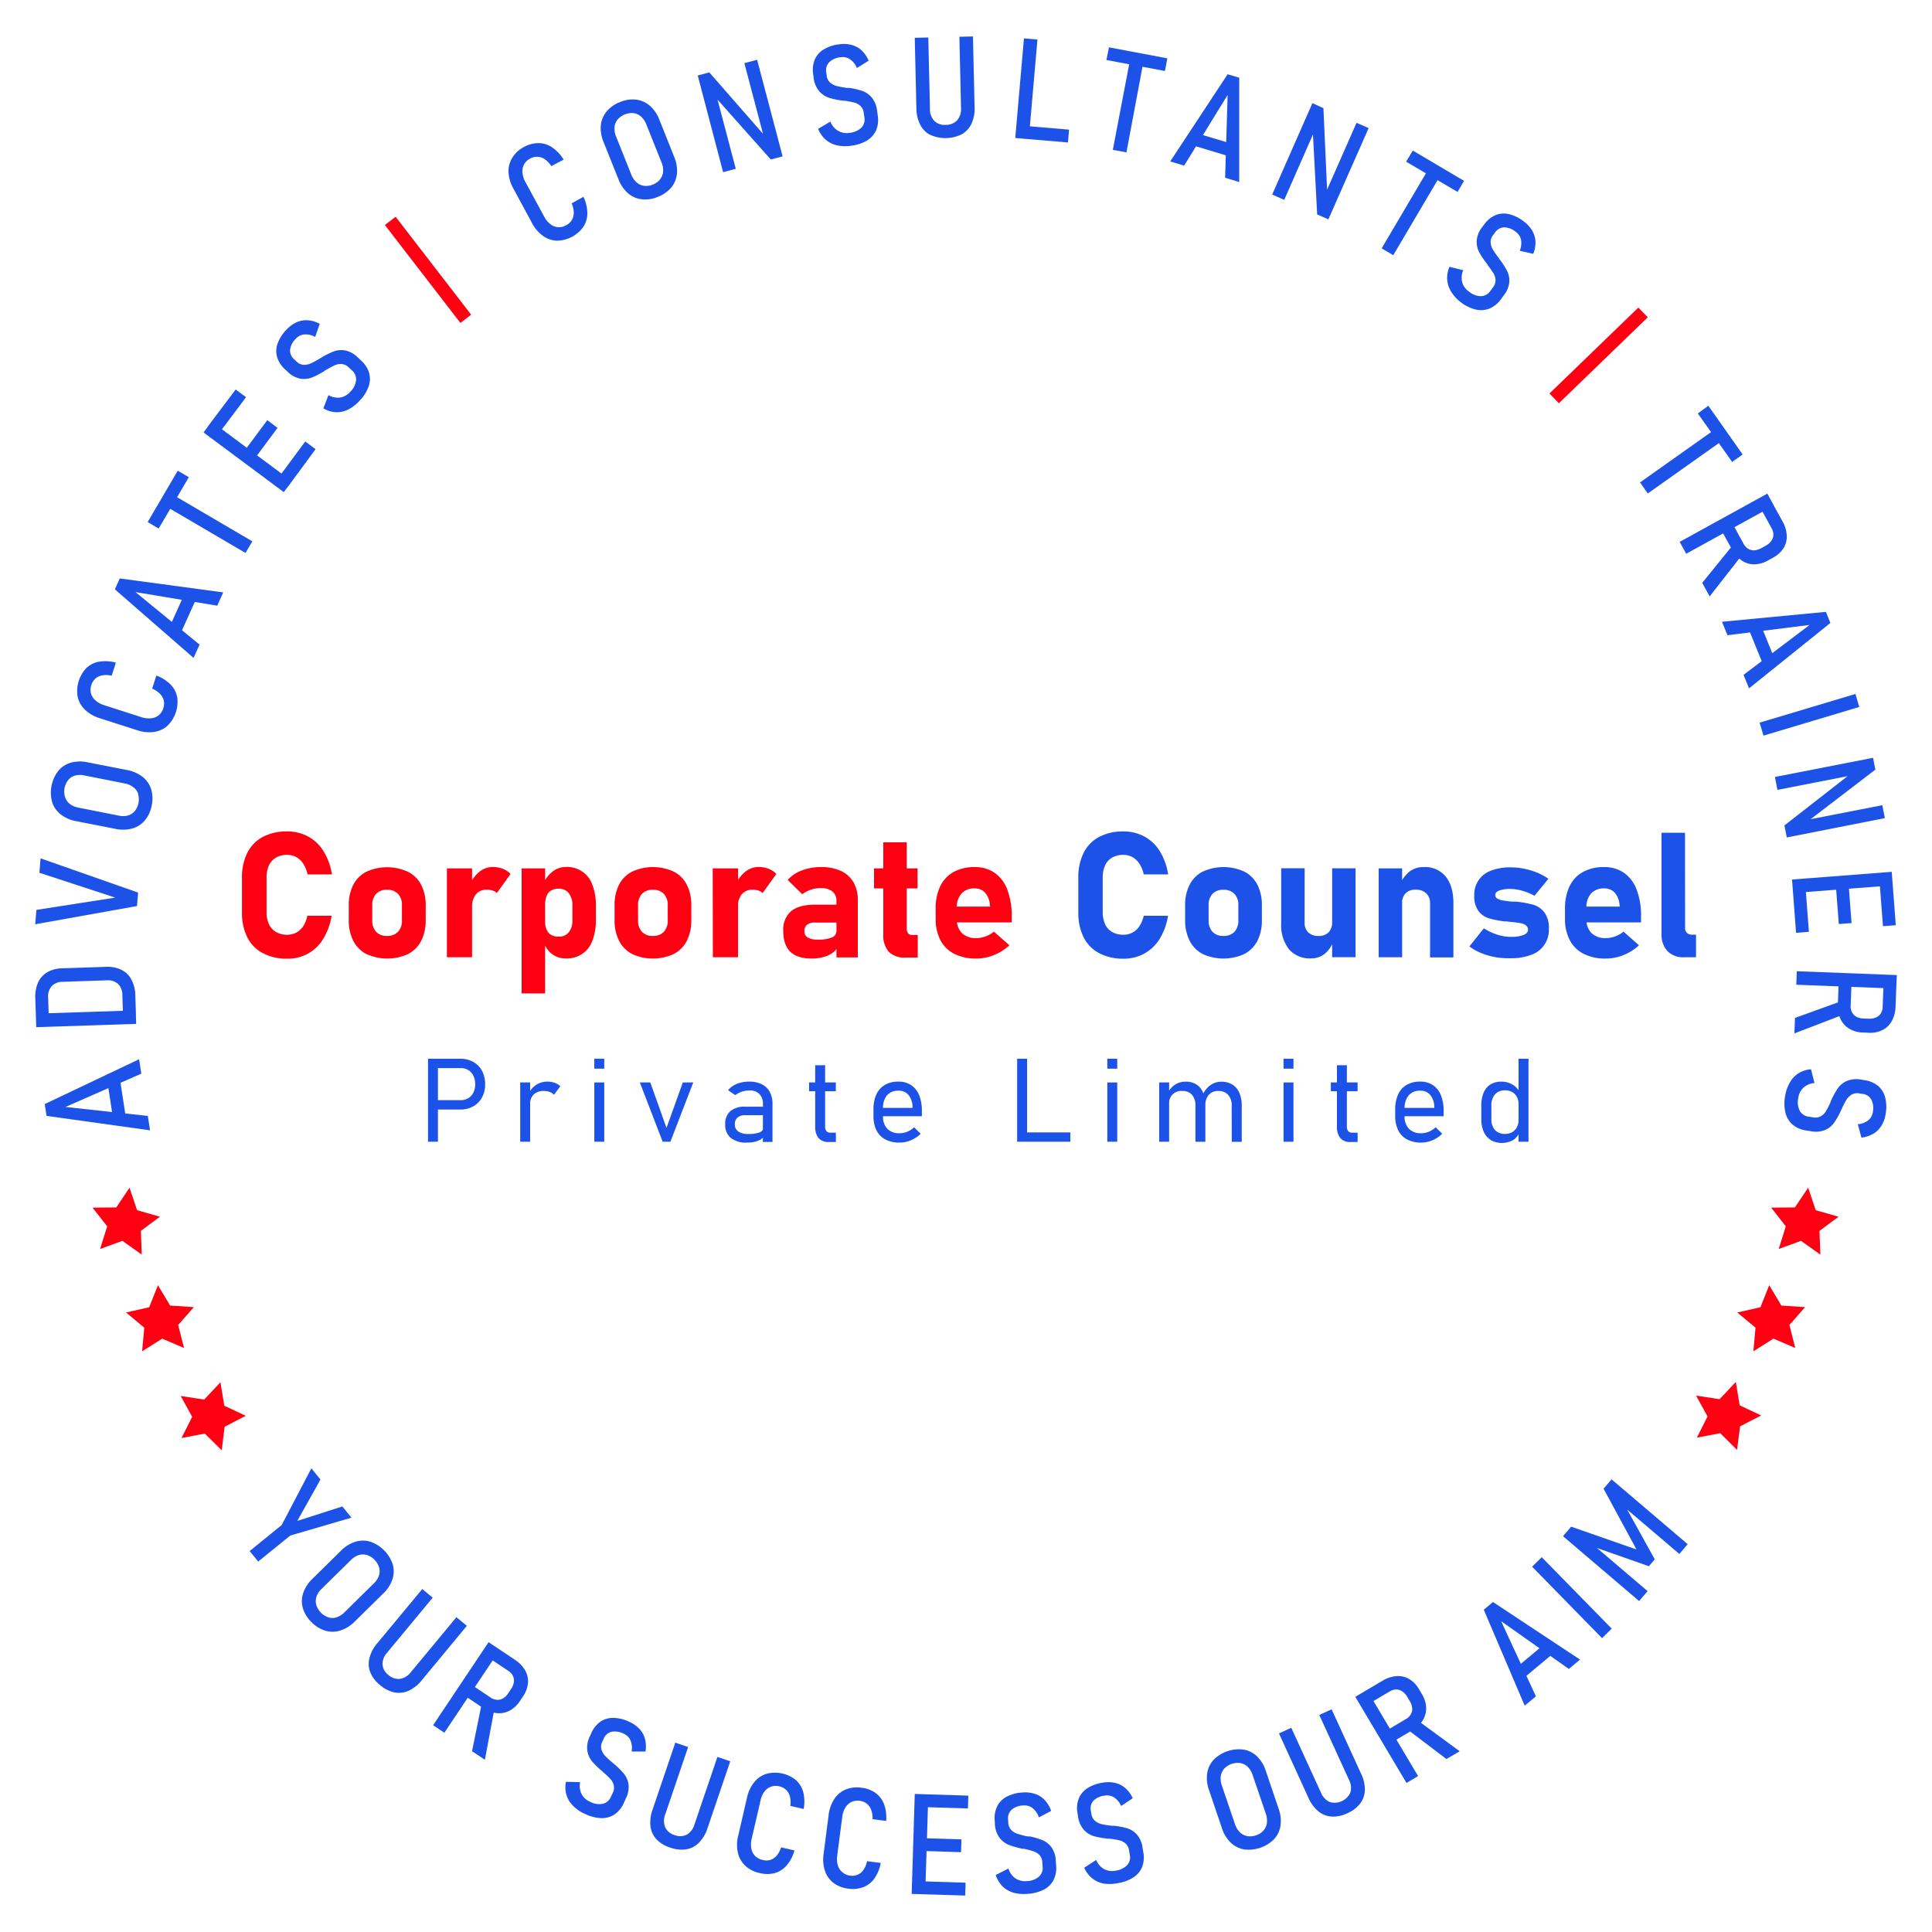 <?xml version="1.0" encoding="UTF-8"?> <svg xmlns="http://www.w3.org/2000/svg" id="Layer_1" data-name="Layer 1" viewBox="0 0 500 500"><defs><style>.cls-1{fill:#ff0013;}.cls-2{fill:#1c52e7;}</style></defs><polygon class="cls-1" points="52.84 362.21 57.05 357.73 58.05 363.8 63.6 366.41 58.14 369.23 57.37 375.33 53 371.01 46.97 372.16 49.73 366.67 46.77 361.28 52.84 362.21"></polygon><polygon class="cls-1" points="30.09 312.48 33.52 307.38 35.48 313.2 41.39 314.89 36.46 318.55 36.68 324.69 31.67 321.13 25.9 323.24 27.74 317.38 23.95 312.54 30.09 312.48"></polygon><polygon class="cls-1" points="38.61 338.31 40.88 332.61 44.03 337.88 50.16 338.29 46.11 342.91 47.63 348.86 41.98 346.44 36.78 349.72 37.34 343.6 32.62 339.67 38.61 338.31"></polygon><path class="cls-2" d="M110.77,274h2.57v21.48h-2.57Zm1.55,10.72h6.87a3.73,3.73,0,0,0,2-.51,3.46,3.46,0,0,0,1.32-1.46,4.8,4.8,0,0,0,.47-2.16,4.9,4.9,0,0,0-.47-2.19,3.41,3.41,0,0,0-1.32-1.46,3.64,3.64,0,0,0-2-.52h-6.87V274h6.77a6.74,6.74,0,0,1,3.38.82,5.61,5.61,0,0,1,2.27,2.31,7.13,7.13,0,0,1,.81,3.46,7,7,0,0,1-.81,3.43,5.65,5.65,0,0,1-2.27,2.3,6.75,6.75,0,0,1-3.38.83h-6.77Z"></path><path class="cls-2" d="M134.63,280.14h2.57v15.34h-2.57Zm7.64,2.46a4.32,4.32,0,0,0-1.54-.26,3.6,3.6,0,0,0-2.61.91,3.37,3.37,0,0,0-.92,2.52l-.31-2.95a5.68,5.68,0,0,1,2-2.14,5.26,5.26,0,0,1,2.74-.76,5.41,5.41,0,0,1,1.9.31,4.32,4.32,0,0,1,1.49.89l-1.67,2.21A2.69,2.69,0,0,0,142.27,282.6Z"></path><path class="cls-2" d="M153.81,274h2.57v2.57h-2.57Zm0,6.14h2.57v15.34h-2.57Z"></path><path class="cls-2" d="M176.71,280.14h2.7l-5.91,15.34h-2l-5.91-15.34h2.71l4.19,11.76Z"></path><path class="cls-2" d="M189.12,294.49a4.36,4.36,0,0,1-1.44-3.53,4.29,4.29,0,0,1,1.32-3.39,5.7,5.7,0,0,1,3.85-1.16h4.73l.21,2.2h-4.92a3,3,0,0,0-2,.6,2.18,2.18,0,0,0-.69,1.75,2.15,2.15,0,0,0,.89,1.87,4.45,4.45,0,0,0,2.61.64,8.22,8.22,0,0,0,2.83-.38c.64-.26,1-.64,1-1.14l.31,2.08a3.72,3.72,0,0,1-1.08.92,4.9,4.9,0,0,1-1.49.56,8.4,8.4,0,0,1-1.87.19A6.36,6.36,0,0,1,189.12,294.49Zm8.33-8.73a3.61,3.61,0,0,0-.91-2.62,3.38,3.38,0,0,0-2.55-.93,6.41,6.41,0,0,0-2,.32,5.61,5.61,0,0,0-1.7.89l-1.88-1.28a5.77,5.77,0,0,1,2.3-1.64,8.48,8.48,0,0,1,3.17-.58,7.45,7.45,0,0,1,3.27.67,4.69,4.69,0,0,1,2.06,2,6.21,6.21,0,0,1,.71,3.08v9.86h-2.49Z"></path><path class="cls-2" d="M209.39,280.14h6.92v2.28h-6.92Zm2.45,14.39a4.61,4.61,0,0,1-.87-3V275.68h2.57v15.84a1.84,1.84,0,0,0,.34,1.2,1.18,1.18,0,0,0,1,.41h1.45v2.42h-1.75A3.36,3.36,0,0,1,211.84,294.53Z"></path><path class="cls-2" d="M229.14,294.89a5.36,5.36,0,0,1-2.3-2.34,8.17,8.17,0,0,1-.79-3.72V287.1a9.13,9.13,0,0,1,.76-3.88,5.52,5.52,0,0,1,2.21-2.46,6.86,6.86,0,0,1,3.49-.84,5.82,5.82,0,0,1,3.28.9,5.56,5.56,0,0,1,2.07,2.59,10.46,10.46,0,0,1,.72,4.09v1.38H227.87v-2.16h8.29v-.08a5.11,5.11,0,0,0-1-3.22,3.21,3.21,0,0,0-2.63-1.15,3.75,3.75,0,0,0-3,1.22,5.12,5.12,0,0,0-1,3.45v1.95a4.42,4.42,0,0,0,1.12,3.25,4.25,4.25,0,0,0,3.18,1.14,5.1,5.1,0,0,0,2-.41,5.42,5.42,0,0,0,1.73-1.14l1.71,1.68a8,8,0,0,1-2.54,1.69,7.27,7.27,0,0,1-2.86.6A7.61,7.61,0,0,1,229.14,294.89Z"></path><path class="cls-2" d="M263.24,274h2.57v21.48h-2.57Zm1.51,19.06H277v2.42H264.75Z"></path><path class="cls-2" d="M286.57,274h2.57v2.57h-2.57Zm0,6.14h2.57v15.34h-2.57Z"></path><path class="cls-2" d="M300,280.14h2.57v15.34H300Zm9.38,6.05a4.16,4.16,0,0,0-.88-2.84,3.15,3.15,0,0,0-2.52-1,3.11,3.11,0,0,0-3.41,3.43l-.31-2.95a5.18,5.18,0,0,1,1.93-2.18,5.11,5.11,0,0,1,2.71-.72,5,5,0,0,1,2.73.73,4.53,4.53,0,0,1,1.73,2.14,8.56,8.56,0,0,1,.59,3.38v9.31h-2.57Zm9.38,0a4.07,4.07,0,0,0-.91-2.84,3.24,3.24,0,0,0-2.54-1,3.13,3.13,0,0,0-2.48,1,4,4,0,0,0-.88,2.75l-.75-2.59a6.06,6.06,0,0,1,2-2.63,4.74,4.74,0,0,1,2.9-.93,5.34,5.34,0,0,1,2.83.73,4.67,4.67,0,0,1,1.81,2.14,8.36,8.36,0,0,1,.62,3.38v9.31h-2.58Z"></path><path class="cls-2" d="M332.18,274h2.57v2.57h-2.57Zm0,6.14h2.57v15.34h-2.57Z"></path><path class="cls-2" d="M344.42,280.14h6.92v2.28h-6.92Zm2.45,14.39a4.61,4.61,0,0,1-.87-3V275.68h2.57v15.84a1.9,1.9,0,0,0,.33,1.2,1.22,1.22,0,0,0,1,.41h1.45v2.42h-1.75A3.36,3.36,0,0,1,346.87,294.53Z"></path><path class="cls-2" d="M364.17,294.89a5.31,5.31,0,0,1-2.3-2.34,8,8,0,0,1-.79-3.72V287.1a9.13,9.13,0,0,1,.76-3.88,5.46,5.46,0,0,1,2.21-2.46,6.83,6.83,0,0,1,3.49-.84,5.82,5.82,0,0,1,3.28.9,5.56,5.56,0,0,1,2.07,2.59,10.46,10.46,0,0,1,.72,4.09v1.38H362.9v-2.16h8.29v-.08a5.11,5.11,0,0,0-1-3.22,3.21,3.21,0,0,0-2.63-1.15,3.75,3.75,0,0,0-3,1.22,5.12,5.12,0,0,0-1.05,3.45v1.95a4.43,4.43,0,0,0,1.13,3.25,4.23,4.23,0,0,0,3.17,1.14,5.12,5.12,0,0,0,2-.41,5.42,5.42,0,0,0,1.73-1.14l1.71,1.68a8,8,0,0,1-2.54,1.69,7.32,7.32,0,0,1-2.87.6A7.57,7.57,0,0,1,364.17,294.89Z"></path><path class="cls-2" d="M385.79,295a4.56,4.56,0,0,1-1.81-2.12,8.11,8.11,0,0,1-.62-3.35v-3.35a8.64,8.64,0,0,1,.6-3.39,4.51,4.51,0,0,1,1.77-2.13,5.08,5.08,0,0,1,2.78-.73,5.55,5.55,0,0,1,2.79.68,4.91,4.91,0,0,1,2,2.06L393,285.7a3.9,3.9,0,0,0-.41-1.79,3.07,3.07,0,0,0-1.19-1.26,3.57,3.57,0,0,0-1.86-.47,3.34,3.34,0,0,0-2.64,1.05,4.32,4.32,0,0,0-.93,3v3.32a4.16,4.16,0,0,0,.93,2.9,3.36,3.36,0,0,0,2.64,1,3.42,3.42,0,0,0,1.85-.48,3.24,3.24,0,0,0,1.2-1.29,4,4,0,0,0,.41-1.82l.21,3.22a4,4,0,0,1-1.67,2,6.06,6.06,0,0,1-5.71,0ZM393,274h2.57v21.48H393Z"></path><path class="cls-1" d="M68,246.66a9.31,9.31,0,0,1-4-4.09,14.16,14.16,0,0,1-1.38-6.51v-8.84A14.16,14.16,0,0,1,64,220.71a9.46,9.46,0,0,1,4-4.11,13.14,13.14,0,0,1,6.3-1.42,11.18,11.18,0,0,1,5.43,1.31,10.63,10.63,0,0,1,4,3.8,16.26,16.26,0,0,1,2.17,6h-6.3a8,8,0,0,0-1.1-2.73,5.27,5.27,0,0,0-1.79-1.73,4.78,4.78,0,0,0-2.36-.59,5.68,5.68,0,0,0-2.9.69,4.55,4.55,0,0,0-1.83,2,7.41,7.41,0,0,0-.64,3.23v8.84a7.26,7.26,0,0,0,.64,3.21,4.47,4.47,0,0,0,1.83,2,5.59,5.59,0,0,0,2.9.7,4.89,4.89,0,0,0,2.39-.59,5.05,5.05,0,0,0,1.8-1.71A7.94,7.94,0,0,0,79.53,237h6.3a16.84,16.84,0,0,1-2.19,6,10.76,10.76,0,0,1-3.94,3.8,11,11,0,0,1-5.42,1.31A13.14,13.14,0,0,1,68,246.66Z"></path><path class="cls-1" d="M94.81,246.9a8,8,0,0,1-3.39-3.43,11.73,11.73,0,0,1-1.16-5.42v-3.74A11.48,11.48,0,0,1,91.42,229a7.82,7.82,0,0,1,3.39-3.39,12.93,12.93,0,0,1,10.75,0A7.72,7.72,0,0,1,109,229a11.36,11.36,0,0,1,1.17,5.35v3.81A11.46,11.46,0,0,1,109,243.5a7.89,7.89,0,0,1-3.39,3.4,12.93,12.93,0,0,1-10.75,0Zm8.21-5.75a4.24,4.24,0,0,0,1-3v-3.81a4.14,4.14,0,0,0-1-3,3.77,3.77,0,0,0-2.86-1.07,3.69,3.69,0,0,0-2.82,1.07,4.13,4.13,0,0,0-1,3v3.81a4.28,4.28,0,0,0,1,3,3.69,3.69,0,0,0,2.83,1.07A3.77,3.77,0,0,0,103,241.15Z"></path><path class="cls-1" d="M115.66,224.74h6.51v23h-6.51Zm11.85,5.74a4.47,4.47,0,0,0-1.48-.23,3.53,3.53,0,0,0-2.85,1.19,4.94,4.94,0,0,0-1,3.29l-.47-6a8.18,8.18,0,0,1,2.48-3.21,5.41,5.41,0,0,1,3.33-1.14,7,7,0,0,1,2.61.46,5.63,5.63,0,0,1,2,1.34l-3.54,4.94A2.8,2.8,0,0,0,127.51,230.48Z"></path><path class="cls-1" d="M135,224.74h6.07v32.35H135ZM143,247a6,6,0,0,1-2.17-2.91l.31-5.26a4.2,4.2,0,0,0,.4,1.93,2.74,2.74,0,0,0,1.16,1.22,3.8,3.8,0,0,0,1.85.42,3.24,3.24,0,0,0,2.65-1.13,4.82,4.82,0,0,0,.94-3.19v-3.65a5.08,5.08,0,0,0-.94-3.28,3.23,3.23,0,0,0-2.65-1.16,3.8,3.8,0,0,0-1.85.43,2.78,2.78,0,0,0-1.16,1.26,4.44,4.44,0,0,0-.4,2l-.47-5.09a7.72,7.72,0,0,1,2.45-3.12,5.61,5.61,0,0,1,3.36-1.1,6.9,6.9,0,0,1,6.82,4.61,14.49,14.49,0,0,1,.91,5.43v3.68a14.18,14.18,0,0,1-.91,5.38,6.9,6.9,0,0,1-6.82,4.57A5.84,5.84,0,0,1,143,247Z"></path><path class="cls-1" d="M163.6,246.9a8,8,0,0,1-3.39-3.43,11.73,11.73,0,0,1-1.16-5.42v-3.74a11.48,11.48,0,0,1,1.16-5.35,7.82,7.82,0,0,1,3.39-3.39,12.93,12.93,0,0,1,10.75,0,7.72,7.72,0,0,1,3.39,3.39,11.36,11.36,0,0,1,1.17,5.35v3.81a11.46,11.46,0,0,1-1.17,5.38,7.89,7.89,0,0,1-3.39,3.4,12.93,12.93,0,0,1-10.75,0Zm8.21-5.75a4.24,4.24,0,0,0,1-3v-3.81a4.14,4.14,0,0,0-1-3,3.76,3.76,0,0,0-2.86-1.07,3.69,3.69,0,0,0-2.82,1.07,4.18,4.18,0,0,0-1,3v3.81a4.28,4.28,0,0,0,1,3,3.69,3.69,0,0,0,2.83,1.07A3.76,3.76,0,0,0,171.81,241.15Z"></path><path class="cls-1" d="M184.45,224.74H191v23h-6.51Zm11.85,5.74a4.47,4.47,0,0,0-1.48-.23,3.53,3.53,0,0,0-2.85,1.19,4.94,4.94,0,0,0-1,3.29l-.46-6a8.16,8.16,0,0,1,2.47-3.21,5.41,5.41,0,0,1,3.33-1.14,7,7,0,0,1,2.61.46,5.75,5.75,0,0,1,2,1.34l-3.55,4.94A2.8,2.8,0,0,0,196.3,230.48Z"></path><path class="cls-1" d="M204.54,246.31c-1.22-1.17-1.83-3-1.83-5.35a6.27,6.27,0,0,1,2-5.12c1.36-1.14,3.42-1.71,6.15-1.71h5.76l.31,4.63h-6a3.29,3.29,0,0,0-2.06.55,2,2,0,0,0-.69,1.65,1.83,1.83,0,0,0,.87,1.67,5,5,0,0,0,2.61.54,9,9,0,0,0,3.62-.55,1.82,1.82,0,0,0,1.19-1.73l.47,3.35a3.12,3.12,0,0,1-1.14,2.1,6.66,6.66,0,0,1-2.53,1.3,11.56,11.56,0,0,1-3.2.43C207.6,248.07,205.76,247.49,204.54,246.31Zm11.93-13.15a3,3,0,0,0-1.06-2.46,4.66,4.66,0,0,0-3-.87,8.11,8.11,0,0,0-2.55.42,8,8,0,0,0-2.24,1.18l-3.76-3.7a8.94,8.94,0,0,1,3.63-2.45,13.66,13.66,0,0,1,5-.88,12,12,0,0,1,5.14,1,7.25,7.25,0,0,1,3.25,2.93A9.06,9.06,0,0,1,222,233v14.78h-5.52Z"></path><path class="cls-1" d="M226.2,224.74h11.26v5.18H226.2ZM230,246.31a6.54,6.54,0,0,1-1.41-4.55V218h6.07v22.21a2.14,2.14,0,0,0,.34,1.3,1.12,1.12,0,0,0,1,.45h1.51v5.85H234.4A5.7,5.7,0,0,1,230,246.31Z"></path><path class="cls-1" d="M247,246.86a8.24,8.24,0,0,1-3.61-3.52,11.72,11.72,0,0,1-1.24-5.57v-2.6a13.18,13.18,0,0,1,1.19-5.83,8.24,8.24,0,0,1,3.45-3.67,11.09,11.09,0,0,1,5.49-1.27,8.78,8.78,0,0,1,5.16,1.51,9.2,9.2,0,0,1,3.27,4.38,19,19,0,0,1,1.12,6.92v1.51H246.06v-4.1h10.19l-.07-.53a5.34,5.34,0,0,0-1.25-3.08,3.48,3.48,0,0,0-2.69-1.09,4.4,4.4,0,0,0-3.4,1.31,5.22,5.22,0,0,0-1.21,3.7v2.93a4.84,4.84,0,0,0,1.32,3.63,5.06,5.06,0,0,0,3.69,1.29,7.08,7.08,0,0,0,2.42-.44,7.29,7.29,0,0,0,2.17-1.23l4,3.53a13.06,13.06,0,0,1-4,2.53,12,12,0,0,1-4.52.9A12.25,12.25,0,0,1,247,246.86Z"></path><path class="cls-2" d="M284.44,246.66a9.39,9.39,0,0,1-4-4.09,14.16,14.16,0,0,1-1.37-6.51v-8.84a14.16,14.16,0,0,1,1.37-6.51,9.54,9.54,0,0,1,4-4.11,13.08,13.08,0,0,1,6.29-1.42,11.13,11.13,0,0,1,5.43,1.31,10.66,10.66,0,0,1,4,3.8,16.44,16.44,0,0,1,2.16,6H296a8.44,8.44,0,0,0-1.1-2.73,5.38,5.38,0,0,0-1.8-1.73,4.78,4.78,0,0,0-2.36-.59,5.74,5.74,0,0,0-2.9.69,4.55,4.55,0,0,0-1.83,2,7.56,7.56,0,0,0-.63,3.23v8.84a7.41,7.41,0,0,0,.63,3.21,4.47,4.47,0,0,0,1.83,2,5.64,5.64,0,0,0,2.9.7,4.8,4.8,0,0,0,4.19-2.3A7.94,7.94,0,0,0,296,237h6.29a16.65,16.65,0,0,1-2.18,6,10.78,10.78,0,0,1-4,3.8,11,11,0,0,1-5.42,1.31A13.07,13.07,0,0,1,284.44,246.66Z"></path><path class="cls-2" d="M311.27,246.9a7.86,7.86,0,0,1-3.39-3.43,11.6,11.6,0,0,1-1.17-5.42v-3.74a11.36,11.36,0,0,1,1.17-5.35,7.72,7.72,0,0,1,3.39-3.39,12.93,12.93,0,0,1,10.75,0,7.82,7.82,0,0,1,3.39,3.39,11.48,11.48,0,0,1,1.16,5.35v3.81a11.58,11.58,0,0,1-1.16,5.38,8,8,0,0,1-3.39,3.4,12.93,12.93,0,0,1-10.75,0Zm8.21-5.75a4.24,4.24,0,0,0,1-3v-3.81a4.14,4.14,0,0,0-1-3,3.79,3.79,0,0,0-2.86-1.07,3.72,3.72,0,0,0-2.83,1.07,4.17,4.17,0,0,0-1,3v3.81a4.32,4.32,0,0,0,1,3,3.71,3.71,0,0,0,2.84,1.07A3.79,3.79,0,0,0,319.48,241.15Z"></path><path class="cls-2" d="M337.63,238.72a3.42,3.42,0,0,0,.94,2.58,3.61,3.61,0,0,0,2.65.92,3.51,3.51,0,0,0,2.63-.94,3.71,3.71,0,0,0,.91-2.7l.31,5a7.17,7.17,0,0,1-2.13,3.17,5.45,5.45,0,0,1-3.65,1.28,7.08,7.08,0,0,1-5.72-2.38,10.18,10.18,0,0,1-2-6.75v-14.2h6.07Zm7.13-14h6.06v23h-6.06Z"></path><path class="cls-2" d="M356.8,224.74h6.07v23H356.8Zm13.3,9.06a3.47,3.47,0,0,0-1-2.61,3.78,3.78,0,0,0-2.74-.94,3.49,3.49,0,0,0-2.6.94,3.67,3.67,0,0,0-.92,2.66l-.46-5.1a8.51,8.51,0,0,1,2.49-3.26,5.88,5.88,0,0,1,3.65-1.09,6.83,6.83,0,0,1,5.62,2.45q2,2.44,2,6.93v14H370.1Z"></path><path class="cls-2" d="M386.94,247.71a19,19,0,0,1-3.66-1.08,13.4,13.4,0,0,1-3-1.7l3.74-4.68a14.92,14.92,0,0,0,3.48,1.64,11.58,11.58,0,0,0,3.46.57,9,9,0,0,0,3.3-.47c.79-.32,1.18-.76,1.18-1.32a1.38,1.38,0,0,0-.51-1.17,3.09,3.09,0,0,0-1.31-.57,21.72,21.72,0,0,0-2.24-.3l-.81-.09-.83-.09-.19,0h-.19a25.41,25.41,0,0,1-4.12-.82,5.31,5.31,0,0,1-2.62-1.87,6.47,6.47,0,0,1-1.08-4,6.52,6.52,0,0,1,4.32-6.43,13.6,13.6,0,0,1,5.1-.86,17.16,17.16,0,0,1,3.49.36,18.73,18.73,0,0,1,3.34,1,15.93,15.93,0,0,1,2.94,1.59l-3.61,4.41a14,14,0,0,0-3.15-1.3,11.13,11.13,0,0,0-3.14-.47,7.74,7.74,0,0,0-2.86.42c-.68.28-1,.67-1,1.18a1,1,0,0,0,.54.89,4,4,0,0,0,1.35.47c.54.1,1.33.2,2.37.32l.39,0,.4,0,.2,0,.2,0a28.69,28.69,0,0,1,4.37.8,5.75,5.75,0,0,1,2.87,1.95,6.72,6.72,0,0,1,1.18,4.3,6.76,6.76,0,0,1-4.52,6.7,14.2,14.2,0,0,1-5.34.9A22.07,22.07,0,0,1,386.94,247.71Z"></path><path class="cls-2" d="M409.87,246.86a8.17,8.17,0,0,1-3.6-3.52,11.6,11.6,0,0,1-1.25-5.57v-2.6a13.18,13.18,0,0,1,1.19-5.83,8.2,8.2,0,0,1,3.46-3.67,11,11,0,0,1,5.48-1.27,8.83,8.83,0,0,1,5.17,1.51,9.25,9.25,0,0,1,3.26,4.38,19,19,0,0,1,1.12,6.92v1.51H409v-4.1h10.19l-.06-.53a5.41,5.41,0,0,0-1.25-3.08,3.51,3.51,0,0,0-2.7-1.09,4.4,4.4,0,0,0-3.4,1.31,5.22,5.22,0,0,0-1.21,3.7v2.93a4.84,4.84,0,0,0,1.32,3.63,5.06,5.06,0,0,0,3.69,1.29,7.08,7.08,0,0,0,2.42-.44,7.29,7.29,0,0,0,2.17-1.23l4,3.53a13.06,13.06,0,0,1-4,2.53,12,12,0,0,1-4.52.9A12.25,12.25,0,0,1,409.87,246.86Z"></path><path class="cls-2" d="M436.1,240.14a1.68,1.68,0,0,0,.47,1.29,1.87,1.87,0,0,0,1.36.46h1v5.85h-3.1a5.65,5.65,0,0,1-4.3-1.6,6.22,6.22,0,0,1-1.53-4.49V215.52h6.08Z"></path><polygon class="cls-1" points="445.03 362.11 449.23 357.64 450.23 363.7 455.79 366.32 450.33 369.14 449.55 375.23 445.19 370.91 439.15 372.06 441.91 366.57 438.95 361.19 445.03 362.11"></polygon><polygon class="cls-1" points="464.52 312.48 467.95 307.38 469.91 313.2 475.82 314.89 470.88 318.55 471.11 324.69 466.1 321.13 460.33 323.24 462.16 317.38 458.38 312.54 464.52 312.48"></polygon><polygon class="cls-1" points="455.6 338.31 457.87 332.61 461.02 337.88 467.15 338.29 463.1 342.91 464.61 348.86 458.97 346.44 453.77 349.72 454.33 343.6 449.61 339.67 455.6 338.31"></polygon><path class="cls-2" d="M75.11,397.4l-8.29,6.73-2.21-2.72,8.29-6.73L80.58,380l2.36,2.9-6,10.71,11.66-3.74,2.36,2.9Z"></path><path class="cls-2" d="M78.37,416.15a6.48,6.48,0,0,1,.1-3.87,9.14,9.14,0,0,1,2.36-3.66l7.41-7.29A9,9,0,0,1,92,399a6.55,6.55,0,0,1,3.87,0,9.29,9.29,0,0,1,5.77,5.87,6.55,6.55,0,0,1-.09,3.87,9,9,0,0,1-2.37,3.66l-7.41,7.29A9.08,9.08,0,0,1,88,422a6.55,6.55,0,0,1-3.87,0,8.49,8.49,0,0,1-3.58-2.26A8.38,8.38,0,0,1,78.37,416.15Zm6.6,2.42a3.68,3.68,0,0,0,2.13,0,5.28,5.28,0,0,0,2.05-1.31l7.56-7.44a5.14,5.14,0,0,0,1.33-2,3.57,3.57,0,0,0,.09-2.12A5,5,0,0,0,95,402.44a3.77,3.77,0,0,0-2.13,0,5.28,5.28,0,0,0-2.06,1.3l-7.56,7.44a5.17,5.17,0,0,0-1.33,2,3.6,3.6,0,0,0-.07,2.13A4.87,4.87,0,0,0,85,418.57Z"></path><path class="cls-2" d="M95.85,432.84a6,6,0,0,1-.25-3.69,9.51,9.51,0,0,1,2-3.83l11.68-14.08,2.7,2.24-11.76,14.18a4.46,4.46,0,0,0-1.23,3.1,3.77,3.77,0,0,0,1.55,2.73,3.85,3.85,0,0,0,3,1,4.48,4.48,0,0,0,2.83-1.78l11.75-14.18,2.7,2.23-11.67,14.09a9.36,9.36,0,0,1-3.4,2.71,6.08,6.08,0,0,1-3.68.43,8.47,8.47,0,0,1-3.71-1.89A8.36,8.36,0,0,1,95.85,432.84Z"></path><path class="cls-2" d="M126.44,425l2.92,1.94L115,448.43l-2.91-1.95Zm-5.13,10.54,5.65,3.77a3.32,3.32,0,0,0,1.64.6,2.72,2.72,0,0,0,1.59-.38,4,4,0,0,0,1.32-1.3l.75-1.11a4.42,4.42,0,0,0,.72-1.77,2.82,2.82,0,0,0-.24-1.63,3.17,3.17,0,0,0-1.18-1.3l-5.65-3.77,1.85-2.77,5.46,3.64a8.29,8.29,0,0,1,2.67,2.75,5.6,5.6,0,0,1,.75,3.28,7.28,7.28,0,0,1-1.26,3.44l-.84,1.25a7.18,7.18,0,0,1-2.72,2.51,5.82,5.82,0,0,1-3.34.6,8.06,8.06,0,0,1-3.56-1.39l-5.46-3.65Zm3.37,5.29L128,442l-2.51,13.43-3.33-2.22Z"></path><path class="cls-2" d="M148.24,467.27a6.65,6.65,0,0,1-1.65-2.8,7.05,7.05,0,0,1-.13-3.34l3.67.09a4.9,4.9,0,0,0,.38,3.08,4.46,4.46,0,0,0,2.21,2,5.05,5.05,0,0,0,3.3.52,3.08,3.08,0,0,0,2.1-1.85l.47-1a2.92,2.92,0,0,0,.26-1.95,3.71,3.71,0,0,0-.91-1.65,21.35,21.35,0,0,0-1.87-1.75l0-.06,0,0-.17-.14a21.48,21.48,0,0,1-2.66-2.56,5.76,5.76,0,0,1-1.24-2.78,6.39,6.39,0,0,1,.69-3.79l.31-.7a7.13,7.13,0,0,1,2.35-3,5.74,5.74,0,0,1,3.35-1,9.86,9.86,0,0,1,4.13,1,8.21,8.21,0,0,1,2.69,1.89,6.19,6.19,0,0,1,1.42,2.61,7.73,7.73,0,0,1,.11,3.2l-3.59,0a5.06,5.06,0,0,0-.28-2.85,3.4,3.4,0,0,0-1.75-1.75,4.9,4.9,0,0,0-3.21-.5,3,3,0,0,0-2,1.82l-.34.74a2.87,2.87,0,0,0-.23,2,4.15,4.15,0,0,0,.95,1.66,22.6,22.6,0,0,0,2,1.83.65.65,0,0,1,.12.11l.12.1.12.1a.69.69,0,0,0,.13.11,19.22,19.22,0,0,1,2.44,2.46,5.68,5.68,0,0,1,1.13,2.69,6.51,6.51,0,0,1-.69,3.63l-.5,1.09a6.9,6.9,0,0,1-2.37,3,5.92,5.92,0,0,1-3.41,1,10.41,10.41,0,0,1-4.2-1.05A10,10,0,0,1,148.24,467.27Z"></path><path class="cls-2" d="M169.89,476a6,6,0,0,1-1.55-3.35,9.6,9.6,0,0,1,.54-4.31L174.77,451l3.32,1.13-5.93,17.44a4.48,4.48,0,0,0,0,3.34,3.82,3.82,0,0,0,2.42,2,3.9,3.9,0,0,0,3.16-.1,4.48,4.48,0,0,0,2-2.68l5.93-17.44,3.32,1.13-5.89,17.32a9.4,9.4,0,0,1-2.2,3.74,6,6,0,0,1-3.29,1.72,8.52,8.52,0,0,1-4.15-.44A8.32,8.32,0,0,1,169.89,476Z"></path><path class="cls-2" d="M192.87,482.85a6.62,6.62,0,0,1-1.9-3.34,9.35,9.35,0,0,1,.08-4.42l2.27-9.86a9.73,9.73,0,0,1,1.87-4,6.58,6.58,0,0,1,3.18-2.17A8.6,8.6,0,0,1,206,460.7a6.32,6.32,0,0,1,1.88,3.12,10.23,10.23,0,0,1,.11,4.34l-3.46-.8a6.18,6.18,0,0,0-.1-2.42,3.67,3.67,0,0,0-1-1.73,3.73,3.73,0,0,0-1.74-.91,3.69,3.69,0,0,0-2.17.1,3.79,3.79,0,0,0-1.71,1.29,6,6,0,0,0-1,2.34l-2.28,9.86a6,6,0,0,0-.08,2.55,3.73,3.73,0,0,0,1,1.91,3.8,3.8,0,0,0,1.91,1,3.68,3.68,0,0,0,2,0,3.72,3.72,0,0,0,1.63-1.11,5.93,5.93,0,0,0,1.15-2.15l3.47.8a10,10,0,0,1-2,3.85,6.34,6.34,0,0,1-3.07,2,7.64,7.64,0,0,1-3.92,0A7.76,7.76,0,0,1,192.87,482.85Z"></path><path class="cls-2" d="M215.73,487.31a6.58,6.58,0,0,1-2.23-3.13,9.44,9.44,0,0,1-.35-4.4l1.29-10a9.66,9.66,0,0,1,1.46-4.18,6.54,6.54,0,0,1,2.95-2.47,7.7,7.7,0,0,1,4.08-.47,7.88,7.88,0,0,1,3.69,1.37,6.44,6.44,0,0,1,2.18,2.92,10.35,10.35,0,0,1,.54,4.3l-3.53-.45a6.06,6.06,0,0,0-.34-2.39,3.71,3.71,0,0,0-1.16-1.63,3.6,3.6,0,0,0-1.82-.73,3.73,3.73,0,0,0-2.15.3,3.91,3.91,0,0,0-1.57,1.46,6,6,0,0,0-.8,2.43l-1.3,10a6.06,6.06,0,0,0,.17,2.55,3.87,3.87,0,0,0,5.11,2.39,3.53,3.53,0,0,0,1.52-1.27,6.13,6.13,0,0,0,.93-2.24l3.53.45a10,10,0,0,1-1.62,4,6.28,6.28,0,0,1-2.86,2.26,7.65,7.65,0,0,1-3.9.4A7.77,7.77,0,0,1,215.73,487.31Z"></path><path class="cls-2" d="M236.74,464.27l3.51.11-.81,25.86-3.5-.1Zm1.06,22.59,12.1.38-.11,3.33-12.09-.38Zm.35-11.17,10.67.34-.1,3.31L238.05,479Zm.36-11.36,12.09.38-.1,3.32-12.1-.38Z"></path><path class="cls-2" d="M262.19,489.8a6.86,6.86,0,0,1-2.79-1.67,7.21,7.21,0,0,1-1.69-2.89l3.27-1.66a4.93,4.93,0,0,0,1.79,2.53,4.47,4.47,0,0,0,2.91.72,5.07,5.07,0,0,0,3.15-1.11,3.06,3.06,0,0,0,1-2.62l-.08-1.14a2.94,2.94,0,0,0-.7-1.84,3.77,3.77,0,0,0-1.59-1,22.58,22.58,0,0,0-2.47-.66l-.07,0-.06,0-.22,0a22.43,22.43,0,0,1-3.55-1,5.82,5.82,0,0,1-2.42-1.86,6.52,6.52,0,0,1-1.19-3.66l-.05-.77a7,7,0,0,1,.65-3.72,5.69,5.69,0,0,1,2.47-2.48,9.7,9.7,0,0,1,4.11-1.07,8,8,0,0,1,3.27.38,6.19,6.19,0,0,1,2.49,1.62,7.8,7.8,0,0,1,1.61,2.76l-3.17,1.68a5.05,5.05,0,0,0-1.61-2.38,3.35,3.35,0,0,0-2.36-.71,4.9,4.9,0,0,0-3.07,1.09,3,3,0,0,0-.93,2.57l.05.81a2.9,2.9,0,0,0,.75,1.86,4.14,4.14,0,0,0,1.62,1,23.8,23.8,0,0,0,2.6.68l.16,0,.15,0,.16,0a.41.41,0,0,0,.16,0,20.53,20.53,0,0,1,3.32,1,5.69,5.69,0,0,1,2.27,1.83,6.4,6.4,0,0,1,1.11,3.53l.09,1.19a7.05,7.05,0,0,1-.68,3.75,5.83,5.83,0,0,1-2.53,2.48,10.35,10.35,0,0,1-4.19,1.08A10,10,0,0,1,262.19,489.8Z"></path><path class="cls-2" d="M285.54,487.45a6.74,6.74,0,0,1-2.94-1.39,7.12,7.12,0,0,1-2-2.7l3.09-2a4.94,4.94,0,0,0,2,2.34,4.45,4.45,0,0,0,3,.43,5.08,5.08,0,0,0,3-1.42,3,3,0,0,0,.7-2.7l-.19-1.13a2.93,2.93,0,0,0-.88-1.76,3.74,3.74,0,0,0-1.68-.86,24.4,24.4,0,0,0-2.53-.41h-.07l-.06,0h-.22a22.61,22.61,0,0,1-3.63-.64,5.73,5.73,0,0,1-2.59-1.61,6.47,6.47,0,0,1-1.55-3.53l-.12-.75a7,7,0,0,1,.28-3.78,5.77,5.77,0,0,1,2.2-2.71,10,10,0,0,1,4-1.47,8.16,8.16,0,0,1,3.28.06,6.19,6.19,0,0,1,2.64,1.37,7.74,7.74,0,0,1,1.88,2.59l-3,2a5,5,0,0,0-1.83-2.21,3.38,3.38,0,0,0-2.43-.47A4.9,4.9,0,0,0,283,466a3,3,0,0,0-.68,2.65l.14.81a2.78,2.78,0,0,0,.93,1.77,4.05,4.05,0,0,0,1.71.85,22.55,22.55,0,0,0,2.65.43h.17l.14,0,.17,0,.16,0a20.2,20.2,0,0,1,3.4.67,5.73,5.73,0,0,1,2.44,1.6,6.41,6.41,0,0,1,1.46,3.4l.2,1.18a7,7,0,0,1-.3,3.79,5.9,5.9,0,0,1-2.27,2.72,10.35,10.35,0,0,1-4.07,1.49A10.12,10.12,0,0,1,285.54,487.45Z"></path><path class="cls-2" d="M321.93,478.62a6.61,6.61,0,0,1-3.45-1.78,9.06,9.06,0,0,1-2.25-3.72l-3.34-9.85a9,9,0,0,1-.47-4.33,6.54,6.54,0,0,1,1.66-3.5,9.22,9.22,0,0,1,7.8-2.64,6.54,6.54,0,0,1,3.45,1.76,9.19,9.19,0,0,1,2.26,3.74l3.33,9.84a9.08,9.08,0,0,1,.47,4.33,6.47,6.47,0,0,1-1.66,3.5,9.26,9.26,0,0,1-7.8,2.65Zm5.05-4.89a3.62,3.62,0,0,0,.89-1.94,5.32,5.32,0,0,0-.28-2.41l-3.41-10a5.13,5.13,0,0,0-1.24-2.09,3.6,3.6,0,0,0-1.88-1,4.82,4.82,0,0,0-4.23,1.44,3.67,3.67,0,0,0-.89,1.93,5.2,5.2,0,0,0,.27,2.42l3.4,10a5.16,5.16,0,0,0,1.26,2.09,3.66,3.66,0,0,0,1.88,1A4.46,4.46,0,0,0,325,475,4.33,4.33,0,0,0,327,473.73Z"></path><path class="cls-2" d="M344.6,470.12a6,6,0,0,1-3.43-1.37,9.52,9.52,0,0,1-2.56-3.51L331,448.61l3.18-1.46,7.67,16.75a4.53,4.53,0,0,0,2.27,2.46,4.49,4.49,0,0,0,5.36-2.46,4.45,4.45,0,0,0-.38-3.32l-7.67-16.75,3.19-1.46L352.23,459a9.37,9.37,0,0,1,1,4.23,6.12,6.12,0,0,1-1.21,3.51,8.4,8.4,0,0,1-3.32,2.52A8.27,8.27,0,0,1,344.6,470.12Z"></path><path class="cls-2" d="M350.75,439.14l3-1.78L367,459.65l-3,1.78Zm7.28,9.2,5.85-3.46a3.3,3.3,0,0,0,1.24-1.22,2.67,2.67,0,0,0,.35-1.59,4.08,4.08,0,0,0-.59-1.77l-.68-1.15a4.32,4.32,0,0,0-1.29-1.41,2.73,2.73,0,0,0-1.57-.5,3.29,3.29,0,0,0-1.68.5l-5.85,3.46-1.69-2.87,5.65-3.34a8.18,8.18,0,0,1,3.63-1.21,5.62,5.62,0,0,1,3.28.74,7.09,7.09,0,0,1,2.55,2.63l.77,1.3a7.28,7.28,0,0,1,1.09,3.54,5.86,5.86,0,0,1-.91,3.27,8.12,8.12,0,0,1-2.8,2.6l-5.66,3.34Zm6.23-.75,2.51-2.44,11,8.08-3.44,2Z"></path><path class="cls-2" d="M384,416.6l2.38-2,22.53,14.9-2.9,2.42-17.52-12.36,9,19.45-2.9,2.41Zm8,15.32,8.17-6.81,2.12,2.54-8.17,6.81Z"></path><path class="cls-2" d="M417.11,421.49l-2.5,2.46-18.1-18.49L399,403Z"></path><path class="cls-2" d="M415,385.27l2.07-2.42,19.7,16.78-2.16,2.53-14.84-12.63,1,.54,7.48,13.48-1.52,1.79-14.23-5-.94-1.2,14.84,12.64-2.2,2.57-19.69-16.78,2.1-2.47L423.52,401Z"></path><path class="cls-2" d="M12.05,288.79l-.47-3.06L36,274.13l.58,3.73-19.64,8.62,21.32,2.32.57,3.73Zm17.26,1-1.62-10.52,3.27-.5,1.62,10.52Z"></path><path class="cls-2" d="M31.84,262.83l-.17-5.28a4,4,0,0,0-1.11-2.9,3.89,3.89,0,0,0-2.92-.94l-11.41.38a3.85,3.85,0,0,0-2.85,1.13,4,4,0,0,0-.92,3l.17,5.28-3.32.11-.17-5.18a9.05,9.05,0,0,1,.71-4.15,5.91,5.91,0,0,1,2.42-2.69,8.12,8.12,0,0,1,3.94-1l11.21-.37a8.22,8.22,0,0,1,4,.77,5.89,5.89,0,0,1,2.6,2.53,9.16,9.16,0,0,1,1,4.11l.17,5.16Zm-22.46,3-.11-3.5,25.86-.85.11,3.5Z"></path><path class="cls-2" d="M9.11,239.2l.31-3.72,20.4-3.18L10.2,225.87l.3-3.73L35.74,231l-.28,3.48Z"></path><path class="cls-2" d="M37.5,212.3a6.55,6.55,0,0,1-3.26,2.11,9.21,9.21,0,0,1-4.36.1l-10.19-2a9,9,0,0,1-4-1.76,6.59,6.59,0,0,1-2.2-3.18,9.24,9.24,0,0,1,1.6-8.08,6.66,6.66,0,0,1,3.25-2.11,9.13,9.13,0,0,1,4.37-.09l10.19,2a9.12,9.12,0,0,1,4,1.76,6.61,6.61,0,0,1,2.21,3.18,8.54,8.54,0,0,1,.15,4.23A8.4,8.4,0,0,1,37.5,212.3Zm-1.72-6.81a3.56,3.56,0,0,0-1.24-1.73,5,5,0,0,0-2.23-1l-10.4-2.06a5.21,5.21,0,0,0-2.43,0,3.63,3.63,0,0,0-1.8,1.13,4.85,4.85,0,0,0-.87,4.38A3.65,3.65,0,0,0,18,208a5.16,5.16,0,0,0,2.23,1l10.41,2.06a5.08,5.08,0,0,0,2.43,0,3.72,3.72,0,0,0,1.8-1.14,4.85,4.85,0,0,0,.87-4.38Z"></path><path class="cls-2" d="M43.36,187.81a6.68,6.68,0,0,1-3.49,1.62,9.67,9.67,0,0,1-4.4-.46l-9.63-3.09a9.75,9.75,0,0,1-3.85-2.2,6.61,6.61,0,0,1-1.89-3.35,8.63,8.63,0,0,1,2.3-7.48,6.26,6.26,0,0,1,3.26-1.61,10.18,10.18,0,0,1,4.33.25l-1.09,3.39a5.88,5.88,0,0,0-2.41-.1,3.59,3.59,0,0,0-1.8.84,4,4,0,0,0-1.15,3.82,3.82,3.82,0,0,0,1.15,1.81,5.94,5.94,0,0,0,2.24,1.24l9.63,3.1a6.11,6.11,0,0,0,2.54.3,3.57,3.57,0,0,0,3.16-2.62,3.62,3.62,0,0,0,.12-2,3.52,3.52,0,0,0-1-1.72,5.87,5.87,0,0,0-2-1.33l1.09-3.39a10.16,10.16,0,0,1,3.67,2.33,6.42,6.42,0,0,1,1.71,3.22,8.57,8.57,0,0,1-2.48,7.4Z"></path><path class="cls-2" d="M29.73,152.52,31,149.7l26.77,3.61-1.55,3.44-21.15-3.51,16.58,13.59-1.56,3.43Zm13.9,10.3L48,153.13l3,1.36-4.38,9.69Z"></path><path class="cls-2" d="M38.22,135.1,46,121.82l2.87,1.68-7.81,13.29Zm4.84-4,1.78-3,20.47,12-1.78,3Z"></path><path class="cls-2" d="M52.68,111.92l2.09-2.81,20.76,15.44-2.09,2.81Zm1-1.41L61,100.8l2.67,2L56.4,112.5Zm9.13,6.79,6.37-8.57,2.65,2-6.37,8.57Zm9,6.67L79,114.25l2.67,2L74.49,126Z"></path><path class="cls-2" d="M90.08,106a6.55,6.55,0,0,1-3.18.68,7.1,7.1,0,0,1-3.21-1L85,102.26a4.9,4.9,0,0,0,3,.63,4.44,4.44,0,0,0,2.61-1.46,5,5,0,0,0,1.54-3,3,3,0,0,0-1.08-2.58l-.83-.78a3,3,0,0,0-1.77-.86,3.83,3.83,0,0,0-1.86.33,25,25,0,0,0-2.25,1.22l-.07,0-.06,0L84,96a21.28,21.28,0,0,1-3.28,1.7,5.87,5.87,0,0,1-3,.3,6.55,6.55,0,0,1-3.37-1.87l-.56-.52a7.17,7.17,0,0,1-2.07-3.17,5.75,5.75,0,0,1,.11-3.5,9.91,9.91,0,0,1,2.28-3.59,8.35,8.35,0,0,1,2.65-1.95,6.13,6.13,0,0,1,2.92-.51,7.51,7.51,0,0,1,3.07.92l-1.18,3.38a5.1,5.1,0,0,0-2.79-.64,3.34,3.34,0,0,0-2.21,1.1,4.87,4.87,0,0,0-1.5,2.89A3,3,0,0,0,76.15,93l.59.56a2.84,2.84,0,0,0,1.82.85,4,4,0,0,0,1.88-.37,22,22,0,0,0,2.36-1.27l.14-.09.13-.07.15-.09.14-.08a18.68,18.68,0,0,1,3.11-1.53,5.6,5.6,0,0,1,2.9-.21,6.41,6.41,0,0,1,3.23,1.81l.87.82a6.93,6.93,0,0,1,2.06,3.2,5.82,5.82,0,0,1-.15,3.54,10.11,10.11,0,0,1-2.33,3.64A9.81,9.81,0,0,1,90.08,106Z"></path><path class="cls-1" d="M99.61,58.24l2.78-2.14,19.54,25.34-2.77,2.14Z"></path><path class="cls-2" d="M144.17,62.29a6.54,6.54,0,0,1-3.64-1.24,9.48,9.48,0,0,1-2.86-3.36l-4.82-8.91a9.53,9.53,0,0,1-1.25-4.25,6.56,6.56,0,0,1,1-3.73,7.7,7.7,0,0,1,3-2.76,7.79,7.79,0,0,1,3.8-1,6.29,6.29,0,0,1,3.47,1.09,10.27,10.27,0,0,1,3,3.18L142.67,43A5.82,5.82,0,0,0,141,41.22a3.55,3.55,0,0,0-3.79-.18,3.61,3.61,0,0,0-2,3.61,6.08,6.08,0,0,0,.76,2.44L140.8,56a6,6,0,0,0,1.62,2,3.58,3.58,0,0,0,4.1.29A3.7,3.7,0,0,0,148,56.92a3.65,3.65,0,0,0,.49-1.91,6.22,6.22,0,0,0-.55-2.38L151,50.94a10.14,10.14,0,0,1,1,4.22,6.36,6.36,0,0,1-1,3.51,8.57,8.57,0,0,1-6.91,3.62Z"></path><path class="cls-2" d="M166.05,51.57A6.58,6.58,0,0,1,162.51,50a9.09,9.09,0,0,1-2.45-3.6l-3.86-9.65a9.12,9.12,0,0,1-.71-4.3A6.57,6.57,0,0,1,157,28.85a8.19,8.19,0,0,1,3.46-2.43,8.31,8.31,0,0,1,4.19-.63,6.57,6.57,0,0,1,3.53,1.58,9.06,9.06,0,0,1,2.46,3.6l3.85,9.66a9,9,0,0,1,.71,4.29,6.64,6.64,0,0,1-1.47,3.59,8.47,8.47,0,0,1-3.47,2.43A8.27,8.27,0,0,1,166.05,51.57Zm4.78-5.15a3.68,3.68,0,0,0,.78-2,5.1,5.1,0,0,0-.41-2.39l-3.94-9.85a5.27,5.27,0,0,0-1.35-2,3.59,3.59,0,0,0-1.93-.9,4.89,4.89,0,0,0-4.15,1.66,3.77,3.77,0,0,0-.79,2,5.16,5.16,0,0,0,.41,2.4l3.93,9.85a5.17,5.17,0,0,0,1.36,2,3.66,3.66,0,0,0,1.94.9,4.43,4.43,0,0,0,2.28-.33A4.51,4.51,0,0,0,170.83,46.42Z"></path><path class="cls-2" d="M180.57,19.53l3-.79,14.63,16.73-.36.58-5.2-19.7,3.3-.88,6.6,25-3.06.81L185,25l.34-.57,5.08,19.26-3.28.86Z"></path><path class="cls-2" d="M216.54,37.59a6.84,6.84,0,0,1-2.9-1.48,7.36,7.36,0,0,1-1.9-2.76l3.16-1.89a4.81,4.81,0,0,0,2,2.4,4.48,4.48,0,0,0,2.95.52,5.09,5.09,0,0,0,3.07-1.33,3.07,3.07,0,0,0,.78-2.69l-.16-1.12a2.87,2.87,0,0,0-.83-1.79,3.71,3.71,0,0,0-1.65-.91,23.91,23.91,0,0,0-2.52-.48l-.06,0-.07,0-.22,0a21.16,21.16,0,0,1-3.61-.74A5.78,5.78,0,0,1,212,23.58,6.52,6.52,0,0,1,210.55,20l-.1-.76a7.24,7.24,0,0,1,.39-3.77,5.73,5.73,0,0,1,2.29-2.65,9.88,9.88,0,0,1,4-1.35,8.06,8.06,0,0,1,3.28.16,6.12,6.12,0,0,1,2.6,1.44,7.71,7.71,0,0,1,1.8,2.64l-3.05,1.89A5.1,5.1,0,0,0,220,15.35a3.4,3.4,0,0,0-2.41-.54,4.92,4.92,0,0,0-3,1.3,3,3,0,0,0-.76,2.63l.12.81a2.76,2.76,0,0,0,.87,1.8,4,4,0,0,0,1.69.9,22.53,22.53,0,0,0,2.64.5l.16,0,.15,0,.16,0,.17,0a19.7,19.7,0,0,1,3.37.78,5.64,5.64,0,0,1,2.4,1.66A6.51,6.51,0,0,1,227,28.72l.16,1.18a7,7,0,0,1-.41,3.79,6,6,0,0,1-2.35,2.66,10.43,10.43,0,0,1-4.1,1.36A10,10,0,0,1,216.54,37.59Z"></path><path class="cls-2" d="M240.76,34.92a6.09,6.09,0,0,1-2.6-2.62,9.5,9.5,0,0,1-1-4.23l-.42-18.29,3.5-.08.43,18.41a4.45,4.45,0,0,0,1.1,3.15,3.79,3.79,0,0,0,3,1.05,3.9,3.9,0,0,0,2.94-1.18,4.48,4.48,0,0,0,1-3.2l-.42-18.42,3.51-.08.42,18.29a9.24,9.24,0,0,1-.79,4.27,6.08,6.08,0,0,1-2.49,2.74,9.49,9.49,0,0,1-8.13.19Z"></path><path class="cls-2" d="M265,9.93l3.49.31L266.24,36l-3.49-.3Zm-.15,22.62,11.82,1-.29,3.32-11.82-1Z"></path><path class="cls-2" d="M287,12.25,302.1,15.1l-.61,3.27-15.15-2.84Zm5.46,3.18,3.44.65-4.38,23.35L288,38.78Z"></path><path class="cls-2" d="M317.71,19.22l3,.89v27L317.06,46l.65-21.43L306.46,42.86l-3.61-1.08Zm-8.35,15.15,10.19,3.06-.95,3.17-10.19-3.06Z"></path><path class="cls-2" d="M339.65,26.69,342.5,28l1,22.2-.64.22,8.21-18.64,3.13,1.38L343.78,56.77l-2.9-1.28-1.14-21.76.62-.23-8,18.22-3.12-1.37Z"></path><path class="cls-2" d="M369.64,43.82l3,1.78L360.57,66.05l-3-1.78Zm-4-4.85,13.26,7.84-1.69,2.86L363.9,41.84Z"></path><path class="cls-2" d="M375.53,75.44a6.72,6.72,0,0,1-1-3.09,7.22,7.22,0,0,1,.59-3.29l3.57.87a4.78,4.78,0,0,0-.28,3.08,4.43,4.43,0,0,0,1.73,2.44,5,5,0,0,0,3.12,1.2,3,3,0,0,0,2.44-1.36l.68-.91a3,3,0,0,0,.66-1.86,3.55,3.55,0,0,0-.54-1.8A20.2,20.2,0,0,0,385,68.61a.33.33,0,0,0,0-.06l0-.06-.14-.17a21.86,21.86,0,0,1-2.06-3.06,5.88,5.88,0,0,1-.63-3,6.57,6.57,0,0,1,1.48-3.56l.46-.62A7.15,7.15,0,0,1,387,55.69a5.78,5.78,0,0,1,3.48-.28,10,10,0,0,1,3.83,1.87,8.25,8.25,0,0,1,2.23,2.41,6.28,6.28,0,0,1,.84,2.85,7.71,7.71,0,0,1-.58,3.15l-3.49-.79a5.13,5.13,0,0,0,.33-2.85A3.44,3.44,0,0,0,392.28,60a4.84,4.84,0,0,0-3-1.16,3,3,0,0,0-2.38,1.34l-.49.66a2.81,2.81,0,0,0-.64,1.89,4.21,4.21,0,0,0,.57,1.83,24.34,24.34,0,0,0,1.53,2.21.41.41,0,0,1,.1.13L388,67a.57.57,0,0,1,.1.13.63.63,0,0,0,.11.13,19.55,19.55,0,0,1,1.86,2.92,5.64,5.64,0,0,1,.53,2.87,6.4,6.4,0,0,1-1.44,3.4l-.71,1a7.07,7.07,0,0,1-3,2.41,5.89,5.89,0,0,1-3.54.24,10.17,10.17,0,0,1-3.88-1.9A10,10,0,0,1,375.53,75.44Z"></path><path class="cls-1" d="M424,79.6l2.44,2.52-23,22.24L401,101.84Z"></path><path class="cls-2" d="M443.82,111.12l2,2.86-19.38,13.73-2-2.86ZM442.11,105,451,117.62l-2.72,1.92L439.4,107Z"></path><path class="cls-2" d="M457.38,127.75l1.69,3.07-22.68,12.49-1.69-3.07ZM448.52,141l2.36,2.58-8.42,10.77-1.93-3.51Zm-.56-6.26,3.28,6a3.33,3.33,0,0,0,1.18,1.28,2.81,2.81,0,0,0,1.58.4,4.15,4.15,0,0,0,1.79-.55l1.17-.64a4.35,4.35,0,0,0,1.45-1.24,2.83,2.83,0,0,0,.54-1.56,3.29,3.29,0,0,0-.44-1.69l-3.28-5.95,2.91-1.61,3.17,5.75a8.21,8.21,0,0,1,1.1,3.67,5.61,5.61,0,0,1-.84,3.26,7.07,7.07,0,0,1-2.71,2.46l-1.32.73a7.19,7.19,0,0,1-3.57,1,5.77,5.77,0,0,1-3.23-1,8,8,0,0,1-2.52-2.88l-3.17-5.75Z"></path><path class="cls-2" d="M472.54,158.35l1.16,2.87-21.05,16.93-1.42-3.5,17.11-12.92-21.27,2.67-1.42-3.49Zm-17,3,4,9.86-3.07,1.24-4-9.86Z"></path><path class="cls-2" d="M456.39,190.38l-1-3.36,24.79-7.42,1,3.36Z"></path><path class="cls-2" d="M484.74,196.12l.6,3.06-17.65,13.51-.55-.4,20-3.91.66,3.35-25.38,5-.61-3.11L479,200.21l.54.39L460,204.42l-.65-3.34Z"></path><path class="cls-2" d="M489.58,225.63l.26,3.49-25.8,2-.26-3.5Zm-22.35,3.46.91,12.06-3.32.26-.91-12.07Zm11.14-.85.81,10.65-3.3.25-.81-10.65Zm11.34-.85.92,12.06-3.32.25-.92-12.06Z"></path><path class="cls-2" d="M476.46,259.13l.69,3.42-12.76,4.89.15-4Zm14.43-6.78-.14,3.5-25.87-1,.13-3.5Zm-11.68,1.13-.26,6.79a3.31,3.31,0,0,0,.35,1.71,2.74,2.74,0,0,0,1.15,1.16,4.2,4.2,0,0,0,1.81.45l1.33.05a4.16,4.16,0,0,0,1.88-.31,2.75,2.75,0,0,0,1.27-1.05,3.17,3.17,0,0,0,.49-1.69l.27-6.79,3.32.13-.25,6.56a8.2,8.2,0,0,1-.95,3.71,5.63,5.63,0,0,1-2.4,2.36,7.16,7.16,0,0,1-3.59.72l-1.51-.07a7.08,7.08,0,0,1-3.56-1,5.78,5.78,0,0,1-2.26-2.53,8.18,8.18,0,0,1-.67-3.77l.26-6.56Z"></path><path class="cls-2" d="M463.25,280.08a6.6,6.6,0,0,1,2.25-2.35,7.2,7.2,0,0,1,3.19-1l.9,3.56a4.83,4.83,0,0,0-2.86,1.2,4.44,4.44,0,0,0-1.34,2.67,5,5,0,0,0,.39,3.32,3.07,3.07,0,0,0,2.35,1.52l1.12.17a2.91,2.91,0,0,0,1.95-.28,3.63,3.63,0,0,0,1.35-1.32,25,25,0,0,0,1.18-2.27l0-.06,0-.06.08-.2a21.74,21.74,0,0,1,1.75-3.25,5.79,5.79,0,0,1,2.34-1.95,6.53,6.53,0,0,1,3.84-.36l.76.12a7.1,7.1,0,0,1,3.49,1.45,5.7,5.7,0,0,1,1.88,3,10.11,10.11,0,0,1,.14,4.26,8.27,8.27,0,0,1-1.09,3.09,6.23,6.23,0,0,1-2.13,2.08,7.82,7.82,0,0,1-3.05,1l-.94-3.47a5,5,0,0,0,2.68-1,3.37,3.37,0,0,0,1.21-2.15,5,5,0,0,0-.39-3.23,3,3,0,0,0-2.3-1.48l-.81-.12a2.87,2.87,0,0,0-2,.32,4.28,4.28,0,0,0-1.35,1.36,23.56,23.56,0,0,0-1.23,2.38.52.52,0,0,1-.07.15.84.84,0,0,0-.06.14l-.07.15a.52.52,0,0,0-.07.15,20.1,20.1,0,0,1-1.71,3,5.73,5.73,0,0,1-2.29,1.82,6.39,6.39,0,0,1-3.68.31l-1.18-.18a7,7,0,0,1-3.51-1.48,5.92,5.92,0,0,1-1.87-3,10.46,10.46,0,0,1-.13-4.33A10.13,10.13,0,0,1,463.25,280.08Z"></path></svg> 